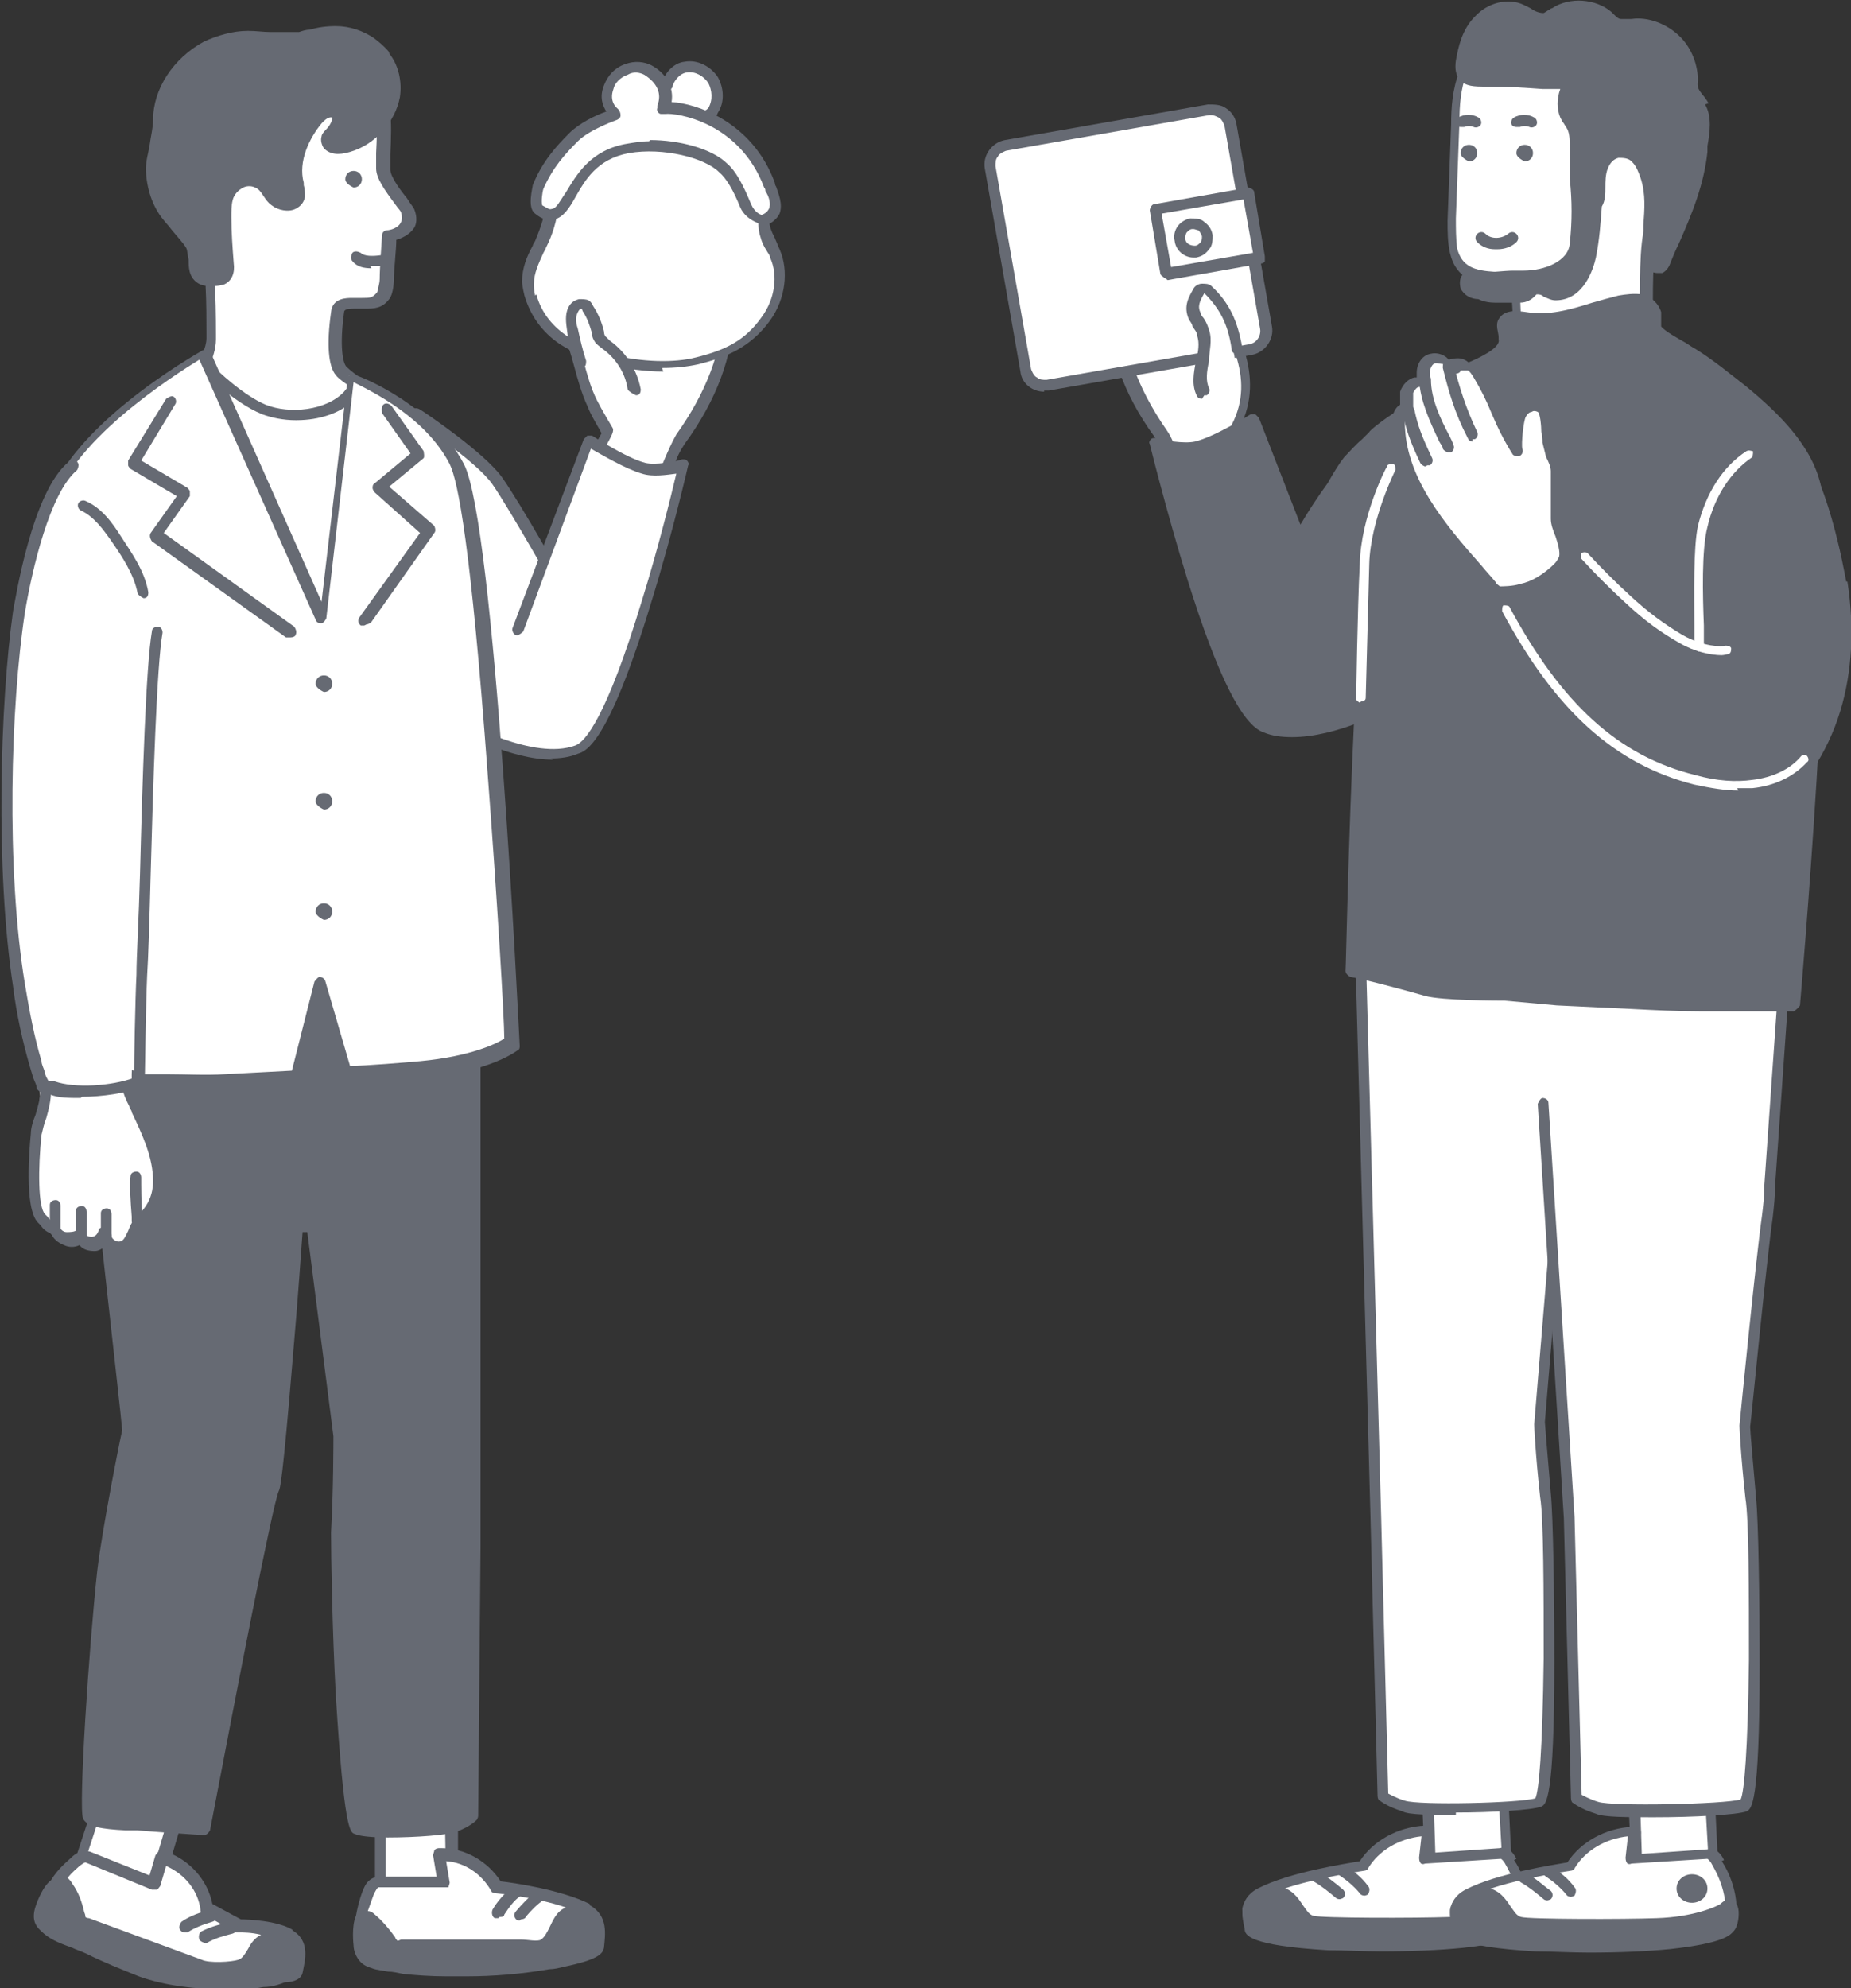 <?xml version="1.0" encoding="UTF-8"?><svg id="_レイヤー_2" xmlns="http://www.w3.org/2000/svg" viewBox="0 0 15.6 16.75"><rect x="0" y="0" width="15.6" height="16.75" fill="#333333" stroke="none"/><defs><style>.cls-1{fill:#666a73;}.cls-1,.cls-2{stroke-width:0px;}.cls-2{fill:#fff;}</style></defs><g id="_レイヤー_1-2"><path class="cls-2" d="M5.97.98s.03-.01.04-.04c.04-.08.04-.18,0-.26-.05-.08-.14-.12-.23-.11-.09.01-.15.1-.15.15,0,.03-.03.06-.03.09,0,.02,0,.04,0,.06.01.03.04.03.07.04.08.01.15.04.22.08.02,0,.03.02.05.02.02,0,.02-.02.03-.03Z"/><path class="cls-2" d="M4,3.85c.09.08.16.18.23.28.21.29.4.6.56.91.03.06.06.12.07.18.02.13-.04.25-.09.37-.05.1-.1.21-.2.27-.09.05-.19.06-.29.06-.17,0-.36-.03-.48-.16-.05-.06-.08-.13-.11-.2-.04-.11-.08-.22-.11-.34-.05-.18-.09-.36-.13-.55-.02-.11-.05-.22-.07-.33-.03-.13-.06-.27-.09-.4-.02-.08-.04-.17-.01-.26.1-.34.59.04.72.16Z"/><polygon class="cls-2" points=".82 15.22 .63 15.8 1.28 15.98 1.48 15.3 .82 15.22"/><path class="cls-1" d="M1.28,16.03s0,0-.01,0l-.64-.19s-.02-.01-.03-.03c0-.01,0-.03,0-.04l.19-.58s.03-.04.06-.04l.66.08s.03.01.04.02c0,.01.01.03,0,.04l-.2.68s-.03.04-.05.04ZM.7,15.76l.54.16.17-.58-.56-.07-.16.49Z"/><path class="cls-2" d="M1.74,16.07h0c-.03-.19-.17-.35-.36-.43h-.02s-.06.22-.06.22l-.56-.23s-.03-.03-.1.04c-.07.06-.25.22-.28.46-.04.24,2.1.65,2.15.47.02-.09.07-.22-.07-.3-.14-.08-.43-.08-.43-.08l-.27-.15Z"/><path class="cls-1" d="M2.47,16.26c-.13-.08-.38-.09-.44-.09l-.24-.13c-.04-.2-.19-.37-.39-.44h-.02s-.03-.01-.04,0c-.01,0-.02.02-.03.03l-.05.17-.5-.2s-.08-.03-.16.05c-.03.03-.11.09-.17.19-.08.06-.13.22-.13.22-.02.06-.02.11,0,.15.02.04.05.06.07.08.07.06.16.09.24.12.04.02.08.03.12.05.14.07.29.13.44.19.22.08.49.11.74.11.11,0,.21,0,.31-.02.07,0,.13-.02.18-.04.08,0,.14-.03.15-.08h0c.02-.1.07-.27-.09-.36ZM.67,15.72s.04-.03.05-.03c0,0,0,0,0,0l.56.23s.03,0,.04,0c.01,0,.02-.02.03-.03l.05-.17c.16.07.27.21.29.37,0,.02.01.03.03.04l.27.15s.02,0,.02,0c.04,0,.11,0,.19.02-.06.03-.09.08-.11.12-.03.05-.05.08-.08.09-.06.02-.25.03-.31,0l-.95-.35h0s-.02,0-.03-.01c0,0,0-.02-.01-.04h0c-.02-.09-.05-.17-.1-.24-.01-.02-.03-.04-.04-.05.04-.05.08-.08.1-.1Z"/><path class="cls-1" d="M1.56,16.28s-.03,0-.04-.02c-.02-.02,0-.06.01-.07.07-.05.16-.08.24-.1.03,0,.05.01.06.04,0,.03-.01.05-.04.06-.07.02-.15.05-.21.09,0,0-.02,0-.03,0Z"/><path class="cls-1" d="M1.73,16.37s-.04-.01-.05-.03c-.01-.03,0-.06.02-.07.08-.04.16-.06.24-.08.03,0,.05.01.06.04,0,.03-.01.05-.04.06-.08.02-.15.04-.22.08,0,0-.01,0-.02,0Z"/><polygon class="cls-2" points="3.2 15.37 3.2 15.99 3.82 16 3.8 15.27 3.2 15.37"/><path class="cls-1" d="M3.82,16.05h-.61s-.05-.04-.05-.06v-.62s.02-.05.04-.05l.6-.09s.03,0,.04.01c.01,0,.02.02.02.04v.73s0,.03,0,.04c0,0-.02.01-.03.01ZM3.25,15.94h.51s-.01-.61-.01-.61l-.5.08v.53Z"/><path class="cls-2" d="M4.19,15.9h0c-.1-.17-.28-.28-.47-.28h-.02s.04.24.04.24h-.55s-.04-.03-.07.06c-.04.09-.12.3-.06.54.06.24,1.95.12,1.98-.07.01-.09.04-.24-.09-.31-.26-.14-.76-.19-.76-.19Z"/><path class="cls-1" d="M4.97,16.04c-.24-.12-.65-.18-.75-.19-.11-.17-.3-.28-.5-.28,0,0,0,0,0,0h-.02s-.03,0-.04.02c0,.01-.01.03-.01.04l.03.18h-.49s-.08,0-.12.09c-.02.04-.05.13-.07.24-.04.09-.02.25-.02.25,0,.04.02.1.06.14.03.03.06.04.09.05.05.02.1.02.14.03.04,0,.08.01.13.02.1.01.23.02.36.02.03,0,.06,0,.09,0,.02,0,.04,0,.06,0,0,0,.01,0,.02,0,.23,0,.47-.02.7-.06.04,0,.08-.01.12-.02.29-.06.33-.11.34-.16h0c.01-.11.04-.27-.12-.36ZM3.16,15.94s.02-.04.03-.04h.55s.03,0,.04,0c0-.01.01-.03.01-.04l-.03-.18c.16.01.3.11.38.25,0,.01.02.02.04.02,0,0,.33.03.59.12-.08.03-.11.11-.14.17-.02.04-.04.08-.07.1-.03.02-.11,0-.17,0-.03,0-.06,0-.08,0h-.93s-.02.01-.03.01c0,0-.02-.02-.02-.03h0c-.05-.07-.11-.14-.17-.19-.02-.02-.04-.03-.06-.03.02-.06.04-.11.05-.14Z"/><path class="cls-1" d="M4.2,16.16s-.02,0-.03,0c-.02-.01-.03-.04-.02-.07.04-.07.1-.14.17-.19.02-.02.05-.01.07,0,.02.02.01.05,0,.07-.06.04-.1.1-.14.16,0,.02-.03.02-.04.02Z"/><path class="cls-1" d="M4.38,16.18s-.02,0-.03-.01c-.02-.02-.02-.05,0-.07.05-.06.11-.12.17-.17.02-.02.05-.01.07,0,.02.02.01.05,0,.07-.06.04-.11.09-.16.15,0,.01-.02.02-.04.02Z"/><path class="cls-2" d="M4.99,3.99c0-.06.01-.12.05-.18,0-.02.09-.15.08-.17,0,0-.09-.15-.13-.24-.09-.21-.13-.45-.22-.65-.02-.04-.03-.09-.01-.12.02-.03.06-.03.09-.02.03,0,.06.03.08.06.04.05.09.18.16.2.08.03.15-.09.18-.15.11-.16.18-.33.27-.49.02-.03.04-.07.07-.08.03-.02.08,0,.09.03,0-.05.06-.09.11-.08.05.01.08.07.09.12,0,.03,0,.06.02.08.01,0,.03,0,.04,0,.04,0,.07.05.08.09.01.04,0,.08,0,.13.06,0,.07.08.07.13,0,.39-.17.76-.4,1.07-.14.2-.12.49-.44.47-.08,0-.16-.03-.23-.08-.04-.04-.07-.07-.07-.11Z"/><path class="cls-1" d="M5.33,4.23s-.03,0-.04,0c-.1,0-.19-.04-.25-.09-.05-.04-.08-.09-.09-.14-.01-.07.02-.14.05-.21,0,0,0-.01.01-.03.03-.06.05-.09.06-.11-.02-.04-.09-.15-.12-.23-.05-.11-.08-.22-.11-.33-.03-.11-.06-.22-.11-.32-.01-.03-.05-.11,0-.17.03-.04.09-.06.14-.04.05.01.08.05.1.07.02.02.03.05.05.07.02.04.06.1.09.11.04.01.09-.07.12-.11,0,0,.01-.02.01-.02.07-.1.12-.21.18-.31.03-.06.06-.12.1-.18.02-.03.04-.08.09-.1.03-.02.07-.02.1,0,0,0,.01-.02.02-.02.04-.03.08-.04.12-.02.07.02.12.09.12.16,0,0,0,0,0,.01,0,0,0,.02,0,.03,0,0,0,0,0,0,0,0,.01,0,.02,0,.06.01.1.06.12.12,0,.04,0,.07,0,.11.04.03.07.09.07.16,0,.35-.14.73-.41,1.1-.04.06-.07.12-.09.19-.06.14-.12.3-.35.3ZM4.82,2.65s-.02,0-.02,0c-.01.02,0,.06.01.07.05.11.08.22.11.33.03.11.06.22.11.32.04.08.13.23.13.23.02.03,0,.06-.07.19,0,0-.01.02-.01.02-.03.06-.05.11-.04.15,0,.03.02.06.06.08.05.04.11.06.2.07.19.01.24-.09.3-.24.03-.07.06-.14.1-.21.25-.35.39-.71.39-1.05,0-.04-.01-.08-.03-.08-.01,0-.02,0-.03-.02,0,0-.01-.02-.01-.04,0-.04,0-.08,0-.11,0-.03-.03-.05-.05-.05,0,0,0,0,0,0-.01,0-.03,0-.05-.02-.04-.03-.04-.08-.04-.1,0,0,0,0,0-.01,0-.04-.02-.07-.05-.08-.01,0-.03,0-.04,0,0,0-.01.01-.01.02,0,.02-.02.04-.04.05-.02,0-.04,0-.05-.03,0,0-.02,0-.03,0-.02.01-.03.03-.05.06-.03.06-.06.12-.09.18-.06.11-.11.22-.18.32,0,0,0,.01-.01.02-.04.07-.12.18-.22.14-.06-.02-.1-.09-.14-.15-.01-.02-.03-.05-.04-.06-.02-.02-.04-.04-.06-.04,0,0,0,0-.01,0Z"/><path class="cls-1" d="M5.87,3.05s-.01,0-.02,0c-.02,0-.04-.04-.03-.06l.15-.43s.01-.03.03-.05c.01-.01.04-.02.05-.02.02,0,.03.01.04.03.01.02,0,.05-.01.07,0,0-.02,0-.03,0l-.14.42s-.02.03-.04.03ZM6.02,2.57s0,0,0,0c0,0,0,0,0,0Z"/><path class="cls-1" d="M5.73,2.9s-.01,0-.02,0c-.02,0-.04-.04-.03-.06.06-.16.11-.32.16-.48,0-.03.03-.09.09-.11.03,0,.05,0,.06.03,0,.03,0,.05-.03.06,0,0,0,0-.02.04-.05.16-.1.33-.16.48,0,.02-.03.03-.04.03Z"/><path class="cls-1" d="M5.51,2.82s-.01,0-.02,0c-.02-.01-.03-.04-.02-.06.1-.19.17-.4.22-.61,0-.03.03-.04.06-.04.03,0,.04.03.04.06-.05.22-.13.43-.22.63,0,.02-.02.03-.04.03Z"/><path class="cls-1" d="M4.76,5.06s-.03,0-.04-.02c0,0-.43-.76-.57-.96-.14-.2-.66-.54-.67-.55-.02-.01-.03-.04-.01-.07.01-.02.04-.03.07-.01.02.01.54.36.69.57.15.21.56.93.57.97.01.02,0,.05-.02.06,0,0-.02,0-.02,0Z"/><path class="cls-2" d="M4.37,5.3l.6-1.59s.29.19.47.24c.11.03.34-.03.34-.03,0,0-.52,2.26-.9,2.4-.38.14-.98-.2-.98-.2l.48-.82Z"/><path class="cls-1" d="M4.66,6.4c-.36,0-.77-.23-.79-.24-.02-.01-.03-.04-.02-.06.01-.02.04-.03.06-.02,0,0,.59.33.94.2.08-.03.26-.23.56-1.22.14-.45.25-.9.29-1.07-.08.01-.2.03-.29,0-.14-.04-.34-.16-.43-.21l-.57,1.54s-.04.04-.06.03c-.02,0-.04-.04-.03-.06l.6-1.59s.02-.02.03-.03c.01,0,.03,0,.04,0,0,0,.29.19.45.23.08.02.25-.01.31-.03.02,0,.03,0,.04.01.01.01.02.03.01.04,0,0-.13.57-.31,1.15-.36,1.19-.55,1.26-.62,1.28-.07.03-.15.04-.23.04Z"/><path class="cls-1" d="M4.07,7.46s0-.02-.01-.03c0,0-.02-.01-.03-.01l-3.26.04s-.04.02-.05.04c0,0-.07.75-.02,1.39.04.62.32,3.01.33,3.16-.02.08-.17.84-.21,1.18-.07.64-.16,2-.12,2.09.03.07.16.09.36.1.04,0,.08,0,.1,0,.11.01.54.04.56.04.02,0,.04-.02.05-.04.21-1.1.53-2.76.58-2.86.01-.02.03-.06.12-1.15.04-.45.07-.9.08-1.03h.04s.22,1.72.22,1.72c0,.04,0,.47-.02.81,0,.19.01.82.04,1.37.07,1.13.12,1.16.16,1.17.04.02.15.03.28.03.23,0,.51-.02.58-.05.11-.04.16-.09.17-.1,0,0,.01-.02.01-.03l.02-2.28v-5.58Z"/><path class="cls-2" d="M3.22,7.76c-.15.03-.33.07-.55.09-.07,0-.15.01-.24.01h-.65s-.16-4.77-.16-4.77l1.3.11s.51,1.01.58,1.22c.07.22,0,3.25,0,3.25l-.27.17v-.1Z"/><path class="cls-1" d="M2.43,7.91h-.65s-.05-.02-.05-.05l-.16-4.76s0-.03.01-.04c0,0,.02-.01.04-.01l1.3.11s.03.01.04.03c.02.04.51,1.01.58,1.23.07.22,0,2.96,0,3.27,0,.02,0,.03-.02.04l-.27.17s-.05,0-.06-.02c-.01-.02,0-.05.02-.06h0c-.16.03-.33.06-.53.08-.07,0-.15.01-.24.01ZM1.83,7.81h.6c.09,0,.16,0,.23,0,.2-.02.39-.05.55-.09.03,0,.05,0,.06.04,0,0,0,.02,0,.02l.18-.11c.03-1.22.06-3.06.01-3.21-.06-.19-.49-1.04-.57-1.2l-1.23-.1.16,4.66Z"/><path class="cls-2" d="M1.72,3.07s.06-.12.06-.22c0-.24,0-.67-.06-.79-.11-.2-.11-.71-.06-.94.07-.34.22-.5.54-.57.16-.04.33-.06.49-.06.05,0,.1,0,.15,0,.09.01.18.05.25.1.22.16.15.6.15.82,0,.1.18.3.2.35.07.18-.15.21-.15.21,0,0-.02.27-.02.37,0,.03,0,.11-.03.14-.06.08-.12.06-.24.07-.05,0-.14,0-.15.08,0,.05-.06.4.03.5.04.05.15.12.15.12l-.08.09c-.16.17-.49.21-.71.12-.25-.1-.51-.38-.51-.38Z"/><path class="cls-1" d="M2.49,3.54c-.1,0-.2-.02-.28-.05-.25-.1-.52-.38-.53-.39-.01-.01-.02-.04,0-.06h0s.06-.11.06-.19v-.04c0-.22,0-.62-.06-.72-.12-.22-.11-.75-.07-.97.07-.36.23-.53.58-.6.19-.04.35-.06.5-.06.05,0,.1,0,.16,0,.1.01.19.05.27.11.2.15.18.48.17.73,0,.05,0,.09,0,.13,0,.06.09.18.14.24.03.05.05.07.06.09.03.07.02.13,0,.16-.04.06-.11.09-.15.1,0,.08-.02.25-.02.33,0,0,0,.12-.04.17-.06.08-.13.08-.2.08-.02,0-.04,0-.07,0,0,0-.01,0-.02,0-.07,0-.09.01-.09.03h0c-.04.29-.01.43.02.46.03.03.11.09.14.11.01,0,.02.02.02.03,0,.01,0,.03-.01.04l-.08.09c-.11.12-.3.18-.49.18ZM1.77,3.06c.07.07.28.27.47.35.2.08.51.05.66-.11l.04-.05s-.09-.06-.11-.09c-.06-.07-.08-.25-.04-.53h0c.01-.12.13-.12.18-.12,0,0,0,0,.01,0,.03,0,.05,0,.07,0,.07,0,.09,0,.13-.05,0-.01.02-.07.02-.11,0-.1.02-.36.02-.37,0-.02.02-.04.04-.04.03,0,.1-.02.12-.07.01-.02.01-.05,0-.08,0-.01-.03-.04-.05-.07-.09-.12-.16-.22-.16-.3,0-.04,0-.08,0-.13.01-.22.03-.53-.13-.65-.07-.05-.14-.08-.23-.09-.05,0-.1,0-.14,0-.15,0-.3.02-.48.06-.3.07-.44.21-.5.53-.05.23-.04.73.06.91.06.11.07.44.07.77v.04c0,.08-.03.16-.05.21Z"/><path class="cls-1" d="M3.28.44c-.04-.05-.09-.09-.13-.12-.09-.06-.2-.1-.32-.1-.08,0-.15.01-.22.03-.03,0-.06.01-.09.02,0,0-.02,0-.03,0-.07,0-.14,0-.21,0-.06,0-.12-.01-.19-.01-.13,0-.26.04-.37.09-.26.14-.43.4-.43.66,0,.07-.02.14-.03.22-.01.06-.03.12-.03.19,0,.13.04.29.13.41.03.04.06.07.09.11.04.05.09.1.12.15.01.02.01.06.02.1,0,.06,0,.14.07.19.04.03.09.03.13.03,0,0,0,0,0,0,.02,0,.05,0,.08-.01,0,0,0,0,0,0,0,0,0,0,.01,0,.08-.03.1-.11.09-.18-.01-.13-.02-.26-.02-.39,0-.05,0-.1.01-.14.01-.05.05-.09.09-.11.02-.01.06-.02.1,0,.03.01.05.04.07.07.02.03.04.06.07.08.05.04.14.06.2.03.04-.02.07-.05.08-.1,0-.04,0-.07-.01-.1,0,0,0-.01,0-.02-.05-.18.05-.38.15-.5.01-.01.05-.06.09-.05,0,.04-.03.08-.06.11h0s-.03.03-.03.05c-.01.03,0,.07.02.1.05.05.12.06.22.03.21-.06.38-.25.42-.46.02-.13-.01-.27-.09-.37Z"/><path class="cls-1" d="M2.98,1.58s-.07-.03-.07-.07.03-.07.07-.07.07.03.07.07-.03.07-.07.07Z"/><path class="cls-1" d="M3.13,2.26c-.06,0-.12-.01-.16-.06-.02-.02-.01-.05,0-.07.02-.02.05-.01.07,0,.03.03.1.03.17.02.03,0,.05.01.05.04,0,.03-.01.05-.04.05-.03,0-.07,0-.1,0Z"/><path class="cls-2" d="M1.72,2.98s-1.18.66-1.3,1.34c-.13.72.06,3.4.17,3.83.11.43-.02.85-.02.85l.64.1c.23,0,.46.02.68,0l.61-.03.2-.79.22.75s.49-.03.63-.04c.54-.05.75-.22.75-.22,0,0-.21-4.39-.47-4.88-.25-.49-.89-.73-.89-.73l-.24,2.05-1-2.24Z"/><path class="cls-1" d="M1.69,9.15c-.09,0-.19,0-.28,0-.06,0-.13,0-.2,0,0,0,0,0,0,0l-.64-.1s-.03,0-.03-.02,0-.03,0-.04c0,0,.12-.41.02-.82-.12-.45-.3-3.14-.18-3.85.12-.69,1.28-1.34,1.33-1.37.01,0,.03,0,.04,0,.01,0,.02.01.03.03l.93,2.09.22-1.88s0-.03.02-.03c.01,0,.03,0,.04,0,.03,0,.66.25.92.75.26.5.46,4.72.47,4.9,0,.02,0,.03-.02.04,0,0-.23.18-.78.23-.14.01-.61.04-.63.04-.02,0-.04-.01-.05-.03l-.17-.59-.16.62s-.02.03-.04.04l-.61.03c-.07,0-.14,0-.21,0ZM1.22,9.05c.06,0,.13,0,.19,0,.16,0,.33.01.48,0l.57-.03.19-.75s.02-.03.04-.04c.02,0,.04.01.05.03l.21.72c.12,0,.48-.03.59-.04.43-.04.65-.15.71-.19,0-.17-.06-1.18-.14-2.23-.14-1.91-.25-2.47-.32-2.61-.2-.39-.65-.61-.81-.69l-.23,1.99s-.02.04-.04.04c-.02,0-.04,0-.05-.03l-.98-2.19c-.21.13-1.13.71-1.24,1.28-.13.71.06,3.37.17,3.81.09.35.03.69,0,.82l.59.09Z"/><path class="cls-1" d="M2.73,5.83s-.07-.03-.07-.07.03-.07.07-.07.07.03.07.07-.03.07-.07.07Z"/><path class="cls-1" d="M2.73,6.82s-.07-.03-.07-.07.03-.07.07-.07.07.03.07.07-.03.07-.07.07Z"/><path class="cls-1" d="M2.73,7.75s-.07-.03-.07-.07.03-.07.07-.07.07.03.07.07-.03.07-.07.07Z"/><path class="cls-1" d="M.72,9.29c-.11,0-.23-.02-.33-.07-.02-.01-.03-.04-.02-.06.01-.02.04-.03.06-.02.17.08.38.08.56,0,.02,0,.05,0,.06.03,0,.02,0,.05-.03.06-.1.04-.2.06-.3.06Z"/><path class="cls-2" d="M.82,8.73c.05,0,.11.03.14.08.11.13.1.35.18.5.12.24.36.6.15.85-.05.06-.1.1-.14.18-.03.06-.04.15-.12.17-.04.01-.09,0-.12-.03,0-.01-.02-.02-.04-.02,0,0,0,0-.01.01-.03.03-.09.04-.13,0-.02-.02-.04-.04-.06-.05-.01,0-.03,0-.04,0-.05.01-.1,0-.13-.04-.01-.01-.02-.03-.03-.04-.01,0-.03-.01-.04-.02-.12-.04-.12-.21-.13-.31-.01-.15-.01-.3,0-.45.02-.15.05-.28.03-.43-.02-.12.03-.26.14-.33.04-.03.08-.04.12-.06.06-.02.13-.04.19-.03.01,0,.02,0,.03,0Z"/><path class="cls-1" d="M1,10.55s-.08-.02-.11-.05c-.03.02-.06.04-.09.04-.05,0-.1-.01-.13-.05-.04.02-.09.02-.13,0-.05-.02-.09-.05-.11-.1-.04-.01-.07-.04-.09-.07,0,0-.01-.01-.02-.02-.12-.12-.07-.65-.06-.75,0-.05.02-.11.04-.16.02-.07.04-.14.04-.2,0-.03,0-.07-.02-.11,0-.01,0-.02-.01-.03-.01-.04-.03-.08,0-.14.04-.06.1-.1.15-.14.04-.03.09-.06.15-.08.05-.02.1-.02.15-.02.08,0,.19,0,.27.07.05.05.05.1.06.15h0c.01.15.05.26.1.37,0,.02.02.03.02.05.09.19.2.4.19.63,0,.13-.05.25-.14.33-.05.05-.05.06-.08.12h0c-.03.06-.06.14-.16.15,0,0,0,0-.01,0ZM.9,10.37s0,0,0,0c.02,0,.04.02.04.04,0,.03.04.05.06.05.04,0,.05-.03.08-.09h0c.03-.08.05-.1.1-.15.07-.07.11-.16.11-.27,0-.2-.09-.39-.18-.58,0-.02-.02-.03-.02-.05-.06-.11-.09-.24-.11-.39h0c0-.05,0-.08-.03-.1-.05-.05-.14-.05-.2-.05-.04,0-.08,0-.12.02-.05.01-.09.04-.12.06-.04.03-.09.06-.12.11-.01.02-.01.02,0,.05,0,.01,0,.02.01.04.01.05.02.09.03.13,0,.08-.02.16-.04.23-.02.05-.03.1-.04.14-.03.28-.03.61.03.67,0,0,.02.02.02.02.02.03.04.04.06.04,0,0,0,0,0,0,.02,0,.04.01.04.03,0,.03.03.06.06.06.03,0,.07,0,.09-.02.01,0,.03-.01.04,0,.02,0,.03.02.03.03,0,.02.03.03.05.03.03,0,.05-.02.06-.05,0-.02.02-.03.04-.03Z"/><path class="cls-1" d="M.9,10.49s-.05-.02-.05-.04c0-.08,0-.16,0-.23,0-.03.03-.04.05-.04.03,0,.04.03.04.05,0,.07,0,.14,0,.22,0,.03-.02.05-.04.05,0,0,0,0,0,0Z"/><path class="cls-1" d="M1.16,10.33s-.05-.02-.05-.04v-.04c-.01-.13-.02-.28-.01-.34,0-.03.03-.04.05-.04.03,0,.04.03.04.05,0,.06,0,.24.01.32v.04s-.02.05-.04.05c0,0,0,0,0,0Z"/><path class="cls-1" d="M.69,10.47s-.05-.02-.05-.04c0-.08,0-.16,0-.23,0-.03.03-.04.05-.04.03,0,.04.03.04.05,0,.07,0,.14,0,.22,0,.03-.02.05-.04.05,0,0,0,0,0,0Z"/><path class="cls-1" d="M.47,10.42s-.05-.02-.05-.04c0-.08,0-.16,0-.23,0-.03.03-.04.05-.04.03,0,.04.03.04.05,0,.07,0,.14,0,.22,0,.03-.02.05-.04.05,0,0,0,0,0,0Z"/><path class="cls-2" d="M1.39,4.61c.09.42-.04.85-.13,1.27-.08.39-.07.81-.09,1.21-.02.44-.04,1.52-.06,1.96,0,.02,0,.03,0,.05-.04.12-.43.1-.52.1-.04,0-.08,0-.11-.02-.09-.03-.12-.13-.15-.22-.06-.22-.11-.44-.14-.66-.14-.82-.13-2.34,0-3.17.05-.32.21-1.28.62-1.24.33.04.53.4.6.71Z"/><path class="cls-1" d="M.68,9.25c-.1,0-.19,0-.26-.03l-.08-.02s-.03-.02-.03-.03c0-.03-.02-.06-.03-.09-.01-.03-.02-.07-.03-.1-.06-.21-.11-.43-.14-.67-.15-.98-.11-2.38,0-3.16.02-.1.16-1.01.47-1.26.02-.02.05-.01.07,0,.02.02.01.05,0,.07-.23.19-.38.84-.44,1.2-.12.78-.16,2.16,0,3.13.04.24.08.45.14.65,0,.03.02.06.03.1,0,.02.02.05.03.07h.05c.17.06.48.04.67-.03,0-.14.01-.67.02-.87,0-.15.02-.47.03-.85.02-.78.05-1.75.1-2.04,0-.03.03-.04.05-.04.03,0,.04.03.04.05-.05.28-.08,1.29-.1,2.03-.01.38-.02.71-.03.86-.01.22-.02.89-.02.9,0,.02-.01.04-.03.04-.13.05-.33.08-.5.08Z"/><path class="cls-1" d="M2.44,5.37s-.02,0-.03,0l-1.13-.81s-.03-.04-.01-.07l.22-.31-.39-.23s-.02-.02-.02-.03c0-.01,0-.03,0-.04l.32-.52s.04-.03.06-.02c.02.01.03.04.02.06l-.29.48.39.23s.02.02.02.03c0,.01,0,.03,0,.04l-.22.31,1.1.79s.03.04.01.07c0,.01-.02.02-.04.02Z"/><path class="cls-1" d="M3.07,5.27s-.02,0-.03,0c-.02-.02-.03-.04-.01-.07l.51-.71-.38-.34s-.02-.02-.02-.04c0-.01,0-.03.02-.04l.3-.25-.24-.34s-.01-.05.01-.07c.02-.02.05-.01.07.01l.27.38s.01.05,0,.06l-.29.24.38.33s.02.04,0,.06l-.53.75s-.02.02-.04.02Z"/><path class="cls-1" d="M1.21,5.04s-.04-.02-.05-.04c-.03-.16-.13-.31-.22-.44-.07-.1-.15-.21-.26-.26-.02-.01-.03-.04-.02-.06.01-.02.04-.03.06-.02.14.06.23.19.3.3.09.14.2.29.23.47,0,.03-.01.05-.04.05,0,0,0,0,0,0Z"/><path class="cls-2" d="M4.48,2.49c.1.35.42.48.67.54.23.06.51.08.73.02.24-.06.43-.14.58-.36.11-.16.15-.37.07-.55-.02-.06-.06-.11-.08-.17-.02-.05-.02-.11-.02-.16,0-.08,0-.14-.04-.21-.04-.07-.08-.14-.13-.2-.1-.13-.23-.22-.38-.28-.26-.09-.56-.09-.8.04-.21.11-.37.31-.41.54-.02.14-.05.23-.1.36-.05.1-.1.2-.1.32,0,.04,0,.07.01.11Z"/><path class="cls-1" d="M5.59,3.13c-.15,0-.3-.02-.46-.06-.17-.04-.3-.1-.41-.17-.15-.1-.25-.24-.3-.41h0s-.02-.08-.02-.12c0-.11.04-.21.09-.3,0-.01.01-.02.02-.04.05-.12.08-.21.1-.35.04-.24.19-.45.43-.58.24-.13.55-.15.84-.04.16.06.3.16.41.29.04.05.07.1.1.15.01.02.02.04.04.06.04.07.05.14.05.21v.02c0,.05,0,.1.02.15.01.03.03.06.04.09.01.02.02.05.03.07.08.18.05.42-.08.6-.16.22-.36.31-.61.37-.09.02-.19.03-.3.03ZM4.52,2.48c.09.33.41.45.64.51.25.06.52.07.71.02.24-.06.41-.14.55-.34.11-.15.14-.35.07-.5,0-.02-.02-.04-.03-.06-.02-.03-.04-.07-.05-.11-.02-.06-.02-.12-.02-.18v-.02c0-.07,0-.12-.04-.17-.01-.02-.02-.04-.04-.06-.03-.05-.05-.09-.09-.14-.1-.12-.22-.21-.36-.26-.27-.09-.55-.08-.77.04-.21.11-.35.3-.38.51-.02.15-.05.25-.11.37,0,.01-.01.02-.02.04-.04.09-.08.17-.08.26,0,.03,0,.06.01.1h0Z"/><path class="cls-2" d="M5.59.91c.05-.12.01-.24-.12-.32-.12-.07-.29.01-.33.14-.05.14.06.22.06.22,0,0-.24.08-.35.19-.11.11-.22.23-.3.42-.02.04-.04.16,0,.19.29.21.21-.41.76-.51.23-.04.63,0,.8.17.08.08.15.22.19.32.05.11.13.12.14.11.17-.06.08-.21.05-.29-.23-.63-.89-.68-.89-.64Z"/><path class="cls-1" d="M6.42,1.89s-.13-.03-.18-.14c-.06-.15-.12-.25-.18-.3-.12-.12-.47-.21-.76-.16-.27.05-.37.23-.45.37-.05.09-.1.17-.18.19-.05.01-.1,0-.16-.05-.07-.05-.02-.22-.02-.24.08-.2.2-.33.31-.44.08-.08.22-.15.31-.18-.03-.05-.06-.12-.02-.22.03-.08.09-.15.18-.18.08-.03.16-.02.22.01.13.07.19.19.17.31.2.01.68.16.87.68,0,0,0,.02.01.03.02.06.06.15.03.23-.02.04-.06.08-.12.1,0,0-.02,0-.03,0ZM5.48,1.18c.24,0,.52.07.65.2.07.06.13.17.2.34.03.07.08.09.09.09.03-.01.05-.03.06-.05.02-.04,0-.11-.03-.15,0-.01,0-.02-.01-.03-.21-.56-.75-.63-.83-.62-.01,0-.02,0-.04,0-.02,0-.04-.03-.03-.05,0,0,0-.01,0-.02.04-.1,0-.19-.11-.26-.04-.02-.09-.03-.14,0-.06.02-.11.07-.12.12-.04.11.03.16.04.17.01.01.02.03.02.05,0,.02-.01.03-.03.04,0,0-.23.08-.33.18-.11.11-.21.22-.29.4-.01.03-.02.11-.01.14.04.02.06.04.08.03.04,0,.07-.07.12-.14.09-.15.21-.36.52-.41.06-.01.12-.02.18-.02Z"/><path class="cls-1" d="M5.97,1.02s-.03,0-.04-.02c-.02-.02-.01-.05.01-.07.01,0,.02-.01.03-.02,0,0,0,0,0,0,0,0,0,0,0,0,.04-.07.03-.15,0-.21-.04-.06-.11-.1-.18-.09-.07.01-.11.08-.12.11,0,.03-.03.04-.05.04-.03,0-.04-.03-.04-.05.01-.08.09-.18.19-.19.11-.02.22.04.28.13.05.09.06.21,0,.3-.01.03-.03.04-.05.04,0,0,0,0-.01,0,0,0-.02,0-.03,0Z"/><path class="cls-2" d="M4.88,3.05c-.03-.09-.05-.18-.07-.28,0-.06-.02-.12,0-.17.02-.04.07-.07.1-.04.01,0,.02.02.03.03.04.06.06.13.08.2,0,.02.01.05.03.07.01.02.03.03.05.04.13.08.21.22.23.37l-.46-.22Z"/><path class="cls-1" d="M5.34,3.32s-.04-.02-.05-.04c-.02-.14-.1-.26-.21-.34h0s-.04-.03-.06-.05c-.02-.03-.03-.05-.03-.08h0c-.02-.07-.04-.13-.08-.19,0,0,0-.01-.01-.02,0,0,0,0,0,0-.01,0-.02.01-.03.03-.02.04-.02.08,0,.14.02.09.04.18.07.27,0,.02,0,.05-.03.06-.02,0-.05,0-.06-.03-.03-.09-.06-.19-.07-.28-.01-.07-.02-.14.01-.2.02-.04.05-.06.09-.07.03,0,.06,0,.08.01.02.01.03.03.04.05.04.06.07.13.09.21h0s0,.04.02.05c0,0,.02.02.03.03h0c.14.1.23.25.26.41,0,.03-.01.05-.04.05,0,0,0,0,0,0Z"/><polygon class="cls-2" points="12.67 15.1 12.71 15.71 12.06 15.75 12.03 15.04 12.67 15.1"/><path class="cls-1" d="M12.06,15.8s-.02,0-.03-.01c0,0-.02-.02-.02-.03l-.03-.72s0-.03.01-.04c0,0,.02-.01.04-.01l.64.06s.04.02.04.04l.03.61s-.02.05-.04.05l-.65.05s0,0,0,0ZM12.08,15.09l.02.62.56-.04-.03-.53-.55-.05Z"/><path class="cls-2" d="M11.49,15.71h0c.1-.17.3-.29.53-.3h.02s-.03.24-.03.24l.64-.04s.04-.01.09.07c.05.08.16.29.1.53-.02.07-.22.12-.5.15-.67.07-1.77.02-1.8-.11-.02-.09-.06-.23.09-.3.29-.15.87-.22.87-.22Z"/><path class="cls-1" d="M12.78,15.66c-.05-.1-.11-.1-.14-.09l-.58.04.02-.18s0-.03-.01-.04c0-.01-.02-.02-.04-.01h-.02c-.23.01-.44.13-.55.3-.11.02-.59.09-.86.23-.17.09-.13.25-.11.34h0c0,.05.03.14.7.18.15,0,.3.01.45.01.25,0,.49-.01.69-.03.45-.05.53-.12.54-.18.06-.26-.06-.49-.11-.56ZM12.8,16.2s-.03.07-.46.11c-.31.03-.73.04-1.09.02-.46-.02-.63-.07-.66-.1h0c-.02-.12-.03-.2.06-.25.28-.14.85-.22.85-.22.01,0,.03-.01.03-.02.09-.15.26-.25.45-.27l-.02.18s0,.03.01.04c0,.01.02.02.04.01l.64-.04s0,0,0,0c0,0,.02.01.04.05.04.07.15.27.1.49Z"/><path class="cls-1" d="M12.22,16.21c.34-.01.53-.1.57-.14.09-.09.09.12.04.16-.02.02-.05.03-.08.04-.13.05-.27.04-.41.05-.17.02-1.17.04-1.5,0-.15-.02-.34-.08-.31-.24.02-.1.13-.16.25-.15.18.02.16.21.29.25.07.03.91.02,1.16.01Z"/><path class="cls-1" d="M11.53,16.41c-.28,0-.55,0-.7-.03-.16-.02-.26-.07-.32-.14-.03-.04-.04-.1-.04-.16.02-.12.15-.2.3-.19.12.02.17.1.21.16.03.04.05.08.09.09.07.02.87.02,1.14.01h0c.32-.01.51-.1.54-.12.04-.04.07-.04.09-.03.02,0,.05.02.06.07.01.05,0,.15-.04.19-.03.03-.07.04-.1.05-.09.03-.19.04-.28.04-.05,0-.09,0-.14.01-.1.01-.46.03-.81.03Z"/><path class="cls-1" d="M11.5,15.97s-.03,0-.04-.02c-.05-.06-.11-.11-.17-.15-.02-.01-.03-.04-.02-.06.01-.02.04-.03.06-.02.08.04.15.1.2.17.02.02.01.05,0,.07,0,0-.02.01-.03.01Z"/><path class="cls-1" d="M11.29,16s-.02,0-.03-.01c-.06-.05-.12-.1-.19-.14-.02-.01-.03-.04-.02-.06.01-.02.04-.03.06-.02.08.04.15.1.21.15.02.02.02.05,0,.07,0,0-.02.01-.03.01Z"/><path class="cls-2" d="M10.53,3.95c.01-.06-.01-.12-.04-.18,0-.02-.09-.15-.08-.17.27-.51-.15-1-.39-1.43-.02-.03-.04-.07-.07-.09s-.08-.01-.1.02c0-.05-.06-.09-.12-.08-.05.01-.09.07-.09.12,0,.03,0,.06-.02.08-.01,0-.03,0-.04,0-.04,0-.08.04-.09.08-.01.04,0,.08,0,.13-.06,0-.08.07-.08.13-.01.39.15.76.38,1.09.14.2.1.5.45.48.08,0,.17-.02.24-.07.05-.04.07-.07.08-.11Z"/><path class="cls-1" d="M10.19,4.18c-.25,0-.31-.17-.37-.31-.02-.06-.05-.13-.09-.19-.27-.37-.4-.76-.39-1.11,0-.08.03-.14.08-.16,0-.03,0-.07.01-.11.02-.06.07-.11.13-.12,0,0,.01,0,.02,0,0,0,0,0,0,0,0,0,0-.02,0-.03,0,0,0,0,0-.01,0-.08.06-.14.13-.16.04,0,.09,0,.13.03,0,0,.02.01.02.02.03,0,.07,0,.1.01.05.03.07.07.09.1.04.08.09.15.14.23.23.37.48.79.26,1.23,0,.02.03.06.06.12,0,.01.01.02.01.03.03.07.06.14.05.21h0c-.01.05-.04.1-.1.14-.07.05-.15.08-.26.08,0,0-.02,0-.03,0ZM9.75,2.07s0,0,0,0c-.03,0-.06.04-.06.08,0,0,0,0,0,.01,0,.03,0,.08-.05.1-.02.01-.04.01-.05.01,0,0,0,0,0,0-.02,0-.04.03-.05.05-.01.03,0,.07,0,.11,0,.01,0,.03-.01.03,0,0-.02.02-.03.02-.02,0-.03.04-.04.08-.01.33.12.7.37,1.06.05.07.07.14.1.21.06.15.1.26.3.25.09,0,.16-.03.21-.06.04-.03.06-.05.06-.08h0s0-.09-.04-.15c0,0,0-.01-.01-.02-.07-.13-.08-.16-.07-.19.21-.4-.03-.78-.25-1.15-.05-.08-.1-.16-.14-.24-.02-.03-.03-.06-.05-.07-.01,0-.03,0-.03,0,0,.02-.03.03-.05.03-.02,0-.04-.02-.04-.05,0-.01,0-.02-.01-.02-.01,0-.02-.01-.04-.01ZM10.53,3.95h0,0Z"/><path class="cls-1" d="M10.03,2.76s-.03,0-.04-.03c-.1-.2-.17-.42-.21-.64,0-.03.01-.05.04-.06.03,0,.05.01.06.04.04.21.11.42.21.61.01.02,0,.05-.02.06,0,0-.01,0-.02,0Z"/><path class="cls-1" d="M12.36,3.48c-.04-.11-.1-.15-.16-.16-.02,0-.05,0-.08,0,0-.01,0-.03,0-.04-.01-.02-.04-.03-.06-.01-.01,0-.12.08-.25.17-.15.09-.27.19-.27.2-.02.02-.04.04-.06.06-.06.05-.11.11-.15.15-.04.05-.09.13-.14.22-.08.11-.16.23-.23.35l-.35-.9s-.02-.02-.03-.03c-.01,0-.03,0-.04,0,0,0-.3.19-.47.23-.09.02-.27-.01-.33-.03-.02,0-.03,0-.04.01-.01.01-.02.03-.01.04,0,0,.14.57.32,1.15.25.8.46,1.22.64,1.28.07.03.15.04.24.04.38,0,.8-.23.82-.24.02-.01.03-.04.02-.06-.01-.02-.04-.03-.06-.02,0,0,0,0,0,0l-.09-.15c.1-.03.19-.08.25-.14.06-.06.09-.14.12-.21.04-.11.09-.23.12-.34.05-.18.1-.37.14-.55l.16-.73c.02-.08.04-.18,0-.28Z"/><path class="cls-2" d="M13.2,7.15l-1.75.07.15,5.56.06,2.36s.05.04.17.08c.12.04,1.02.03,1.14-.02s.1-2.22.06-2.59c-.04-.37-.05-.6-.05-.6l.15-1.81s.03-.04.05-.04v-3.01Z"/><path class="cls-1" d="M12.27,15.29c-.21,0-.4,0-.45-.03-.13-.04-.19-.09-.19-.09-.01,0-.02-.02-.02-.04l-.06-2.36-.15-5.56s.02-.05.05-.05l1.75-.07s.03,0,.03.01c0,0,.01.02.01.03v3.01s-.02.03-.03.03c0,0-.02.01-.04.01,0,0,0,0,0,0l-.15,1.8s.02.26.05.6c.02.2.03.85.03,1.42,0,1.17-.07,1.2-.11,1.22-.08.03-.42.05-.72.05ZM11.7,15.11s.07.04.14.06c.12.04.97.02,1.1-.02.03-.06.06-.4.07-1.18,0-.55,0-1.18-.03-1.36-.04-.36-.05-.6-.05-.61,0,0,0,0,0,0l.15-1.81s.02-.06.05-.08v-2.92s-1.64.07-1.64.07l.15,5.51.06,2.34Z"/><polygon class="cls-2" points="14.42 15.1 14.45 15.72 13.8 15.76 13.78 15.05 14.42 15.1"/><path class="cls-1" d="M13.8,15.81s-.02,0-.03-.01c0,0-.02-.02-.02-.03l-.03-.72s0-.03.01-.04c0,0,.02-.01.04-.01l.64.06s.04.02.04.04l.03.61s-.02.05-.04.05l-.65.05s0,0,0,0ZM13.82,15.1l.02.62.56-.04-.03-.53-.55-.05Z"/><path class="cls-2" d="M13.24,15.72h0c.1-.17.3-.29.53-.3h.02s-.03.24-.03.24l.64-.04s.04-.01.09.07c.05.08.16.29.1.53-.02.07-.22.12-.5.15-.67.07-1.77.02-1.8-.11-.02-.09-.06-.23.09-.3.29-.15.87-.22.87-.22Z"/><path class="cls-1" d="M14.53,15.67c-.05-.1-.11-.1-.14-.09l-.58.04.02-.18s0-.03-.01-.04c0-.01-.02-.02-.04-.01h-.02c-.23.01-.44.13-.55.3-.11.02-.59.09-.86.23-.17.09-.13.25-.11.34h0c0,.05.03.14.7.18.15,0,.3.01.45.01.25,0,.49-.01.69-.03.45-.05.53-.12.54-.18.06-.26-.06-.49-.11-.56ZM14.54,16.2s-.03.07-.46.11c-.31.03-.73.04-1.09.02-.46-.02-.63-.07-.66-.1h0c-.02-.12-.03-.2.06-.25.28-.14.85-.22.85-.22.01,0,.03-.01.03-.02.09-.15.26-.25.45-.27l-.02.18s0,.03.01.04c0,.01.02.02.04.01l.64-.04s0,0,0,0c0,0,.02.01.04.05.04.07.15.27.1.49Z"/><path class="cls-1" d="M13.97,16.22c.34-.01.53-.1.57-.14.09-.09.09.12.04.16-.02.02-.05.03-.08.04-.13.05-.27.04-.41.05-.17.02-1.17.04-1.5,0-.15-.02-.34-.08-.31-.24.02-.1.13-.16.25-.15.18.02.16.21.29.25.07.03.91.02,1.16.01Z"/><path class="cls-1" d="M13.28,16.42c-.28,0-.55,0-.7-.03-.16-.02-.26-.07-.32-.14-.03-.04-.04-.1-.04-.16.02-.12.15-.2.3-.19.12.02.17.1.21.16.03.04.05.08.09.09.07.02.87.02,1.14.01h0c.32-.01.51-.1.54-.12.04-.04.07-.04.09-.03.02,0,.05.02.06.07.01.05,0,.15-.04.19-.03.03-.07.04-.1.05-.09.03-.19.04-.28.04-.05,0-.09,0-.14.01-.1.01-.46.03-.81.03ZM12.48,16c-.07,0-.15.04-.16.11,0,.03,0,.06.02.08.04.05.13.09.26.11.32.04,1.32.02,1.48,0,.05,0,.1,0,.14-.01.09,0,.18-.01.25-.04.02,0,.05-.02.07-.03.01-.01.02-.06.02-.09-.06.05-.27.13-.59.14h0c-.18,0-1.09.02-1.18-.02-.07-.03-.11-.08-.14-.14-.03-.06-.06-.1-.14-.12,0,0-.02,0-.03,0Z"/><path class="cls-1" d="M13.24,15.98s-.03,0-.04-.02c-.05-.06-.11-.11-.17-.15-.02-.01-.03-.04-.02-.06.01-.02.04-.03.06-.02.08.04.15.1.2.17.02.02.01.05,0,.07,0,0-.02.01-.03.01Z"/><path class="cls-1" d="M13.04,16.01s-.02,0-.03-.01c-.06-.05-.12-.1-.19-.14-.02-.01-.03-.04-.02-.06.01-.02.04-.03.06-.02.08.04.14.1.21.15.02.02.02.05,0,.07,0,0-.02.01-.03.01Z"/><path class="cls-2" d="M15.13,7.14l-2.04.1-.07,2.19.22,3.37.06,2.36s.05.04.17.08c.12.04,1.13.03,1.24-.02.11-.05.1-2.22.06-2.59s-.05-.6-.05-.6c0,0,.14-1.42.19-1.77.01-.09.02-.18.02-.26l.2-2.85Z"/><path class="cls-1" d="M13.95,15.31c-.23,0-.44,0-.5-.03-.13-.04-.19-.09-.19-.09-.01,0-.02-.02-.02-.04l-.06-2.36-.22-3.49s.02-.05.04-.05c.03,0,.05.02.05.04l.22,3.49s0,0,0,0l.06,2.34s.07.04.14.06c.12.04,1.06.02,1.2-.02.03-.06.06-.4.07-1.18,0-.55,0-1.18-.03-1.36-.04-.36-.05-.6-.05-.61,0,0,0,0,0,0,0-.01.14-1.42.19-1.77.01-.08.02-.17.02-.26l.2-2.85s.02-.05.05-.04c.03,0,.05.02.04.05l-.2,2.85c0,.09-.01.18-.02.27-.05.34-.18,1.69-.19,1.76,0,.03.02.26.05.6.02.2.03.85.03,1.42,0,1.17-.07,1.2-.11,1.22-.08.03-.45.05-.78.05Z"/><path class="cls-2" d="M13.95,2.87s-.07-.12-.07-.22c0-.24,0-.67.06-.79.11-.2.11-.71.07-.94-.07-.34-.23-.5-.56-.57-.17-.04-.34-.06-.51-.06-.05,0-.1,0-.16,0-.19.02-.36.13-.44.31-.06.14-.06.28-.07.43l-.03.81c0,.09,0,.18.01.26.05.19.19.23.36.24.05,0,.17.03.16.08,0,.05.05.4-.04.5-.04.05-.16.12-.16.12l.08.09c.16.17.52.21.74.12.26-.1.54-.38.54-.38Z"/><path class="cls-1" d="M13.14,3.34c-.19,0-.39-.06-.51-.18l-.08-.09s-.01-.02-.01-.04c0-.01.01-.03.02-.03.03-.02.12-.07.15-.11.05-.06.04-.28.03-.38,0-.04,0-.07,0-.08-.02-.01-.07-.03-.12-.03-.18,0-.35-.05-.4-.27-.02-.09-.02-.18-.02-.27l.03-.81c0-.14.01-.3.07-.45.08-.19.25-.31.48-.34.05,0,.11,0,.16,0,.16,0,.33.02.52.06.36.07.52.24.6.6.05.22.05.76-.07.97-.06.1-.06.51-.06.72v.04c0,.09.06.19.06.19.01.02,0,.04,0,.06-.01.01-.29.29-.55.39-.08.03-.18.05-.29.05ZM12.66,3.05l.04.05c.15.16.49.19.69.11.2-.08.42-.28.49-.35-.02-.05-.06-.13-.06-.21v-.04c0-.33,0-.66.07-.77.1-.18.11-.68.06-.91-.07-.32-.21-.46-.53-.53-.19-.04-.35-.06-.51-.06-.05,0-.1,0-.15,0-.19.02-.34.13-.4.28-.05.13-.06.27-.06.41l-.03.81c0,.08,0,.17.01.25.04.16.15.19.32.2.04,0,.15.02.19.07.02.02.02.05.02.06,0,0,0,.04,0,.07.01.18.02.37-.05.45-.03.03-.08.07-.12.09Z"/><path class="cls-1" d="M12.85,1.36s-.07-.03-.07-.07.03-.07.07-.07.07.03.07.07-.03.07-.07.07Z"/><path class="cls-1" d="M15.35,4.11c-.07-.35-.36-.63-.64-.86-.13-.1-.26-.21-.42-.31-.02-.01-.05-.03-.08-.05-.07-.04-.18-.1-.21-.14,0,0,0,0,0,0,0-.01,0-.03,0-.04,0-.02,0-.05,0-.08-.02-.07-.08-.13-.16-.15-.07-.01-.14,0-.2.01-.08.02-.15.04-.22.06-.19.06-.37.11-.55.08-.07-.01-.19-.03-.24.06-.03.05,0,.11,0,.15,0,0,0,.01,0,.02.02.07-.17.16-.27.2-.05.02-.09.04-.12.06-.26.16-.45.35-.56.56-.27.5-.33,4.34-.34,4.5,0,.02.02.04.04.05,0,0,.17.03.63.16.14.04.63.04.67.04l.44.04s0,0,0,0l.63.03c.19.01.39.02.58.02.04,0,.08,0,.13,0h.66s.04-.03.05-.05c0,0,.08-.92.14-1.9.08-1.33.1-2.15.04-2.45Z"/><path class="cls-1" d="M15.56,4.9c-.02-.1-.16-.92-.45-1.22,0,0,0-.01,0-.02-.01-.03-.04-.05-.07-.04,0,0-.02,0-.03.02-.04-.02-.1-.04-.14,0-.6.59-.97,1.36-1.06,2.18-.04.37-.01.87.33,1.17.08.07.16.11.24.13.03,0,.05,0,.08,0,.14,0,.29-.07.44-.2.29-.26.5-.57.61-.93.1-.33.12-.7.06-1.09Z"/><path class="cls-1" d="M14.4.87s-.03-.05-.05-.07c-.03-.04-.05-.06-.04-.12,0-.13-.05-.27-.15-.37-.11-.11-.27-.17-.41-.15,0,0-.01,0-.02,0-.03,0-.05,0-.07,0-.02,0-.04-.02-.06-.04,0,0-.01-.01-.02-.02-.13-.11-.35-.13-.5-.03,0,0-.01,0-.02.01-.02.01-.03.02-.05.03-.03,0-.07-.01-.11-.04-.02-.01-.04-.02-.06-.03-.13-.06-.3-.02-.41.1-.11.11-.14.26-.16.37-.01.07,0,.12.03.16.05.06.13.06.22.06.01,0,.02,0,.04,0,.15,0,.3.01.44.02.05,0,.1,0,.15,0-.03.08-.03.17,0,.24.01.02.02.04.03.05.01.02.02.03.03.05.02.04.02.1.02.16,0,.02,0,.05,0,.07,0,.03,0,.06,0,.09,0,.04,0,.07,0,.1.02.18.02.36,0,.54-.01.15-.21.23-.39.23-.01,0-.04,0-.09,0-.07,0-.22.02-.25.01-.1-.04-.15,0-.17.02-.03.03-.03.08-.02.12.03.06.09.09.15.09h0s.05.03.14.03c.04,0,.08,0,.14,0,.03,0,.06,0,.07,0,.06,0,.1-.03.12-.05.01-.01.02-.02.02-.02.02,0,.04,0,.06.02.03.01.06.03.1.03,0,0,0,0,0,0,.24,0,.32-.27.34-.36.03-.15.04-.29.05-.43.03-.05.03-.11.03-.16h0c0-.05,0-.11.02-.16.02-.05.05-.08.09-.09.04,0,.09,0,.12.04.03.03.05.08.07.14.04.13.03.25.02.39,0,.07,0,.15,0,.23,0,.02,0,.04,0,.06,0,.02.01.04.02.05.02.04.06.06.1.06.01,0,.03,0,.04,0,.04-.02.06-.06.07-.09.02-.05.04-.1.07-.16.11-.25.21-.49.24-.77,0-.02,0-.03,0-.05.02-.11.04-.25-.02-.35Z"/><path class="cls-2" d="M11.46,5.92h0s-.04-.02-.03-.04c0,0,.01-.74.03-1.13.01-.4.22-.81.23-.82,0-.02.03-.02.05-.02.02,0,.02.03.02.05,0,0-.21.42-.22.79-.01.39-.03,1.12-.03,1.13,0,.02-.02.03-.04.03Z"/><path class="cls-2" d="M12.95,4.9c.06-.03.11-.07.16-.12.02-.02.04-.05.05-.07.03-.1-.07-.23-.08-.33-.01-.14.02-.27,0-.41-.02-.08-.05-.16-.07-.24-.02-.06,0-.25-.06-.3-.06-.05-.15-.01-.17.05-.02.04-.05.28-.03.31-.13-.21-.2-.43-.33-.64-.02-.03-.04-.07-.07-.08s-.11,0-.13.03c0-.05-.07-.09-.12-.08-.05.01-.09.07-.09.12,0,.03,0,.06-.02.08-.01,0-.03,0-.04,0-.04,0-.07.05-.09.09-.01.04,0,.08,0,.13-.06,0-.08.08-.08.13,0,.55.45.99.78,1.38.01.01.02.03.04.04.04.02.16,0,.2-.01.06-.02.11-.04.16-.07Z"/><path class="cls-1" d="M12.64,5.04s-.06,0-.07-.01c-.02-.01-.04-.03-.05-.05-.04-.05-.08-.09-.12-.14-.31-.36-.67-.77-.67-1.27,0-.08.03-.14.07-.16,0-.03,0-.07,0-.11.02-.06.07-.11.12-.12,0,0,.01,0,.02,0,0,0,0,0,0,0,0,0,0-.02,0-.03,0,0,0,0,0-.01,0-.08.05-.15.12-.16.04-.01.09,0,.13.03,0,0,.02.02.02.02.04-.01.09-.02.13,0,.05.02.07.07.09.1.06.1.11.21.15.31.03.06.06.13.09.19.01-.07.03-.14.03-.16.02-.05.07-.08.12-.09.05-.01.09,0,.13.03.05.04.06.15.07.24,0,.03,0,.06,0,.08,0,.04.02.07.03.11.01.04.03.08.04.13.02.09.02.17.01.25,0,.06,0,.11,0,.16,0,.04.02.08.04.12.03.08.06.16.04.23-.01.04-.04.07-.06.09-.05.05-.1.1-.17.13h0c-.05.03-.11.05-.17.07,0,0-.09.02-.16.02ZM12.11,3.06s0,0-.01,0c-.03,0-.05.05-.05.08,0,0,0,0,0,.01,0,.03,0,.08-.04.1-.02.01-.04.01-.05.01,0,0,0,0,0,0-.02,0-.04.03-.05.05,0,.03,0,.07,0,.11,0,.01,0,.03-.01.04s-.02.02-.03.02c-.02,0-.03.04-.03.08,0,.46.34.86.65,1.21.04.05.08.09.12.14,0,.01.02.02.03.03.02,0,.11,0,.17-.02.05-.01.1-.03.15-.06h0c.05-.03.1-.07.14-.11.02-.02.03-.04.04-.06.01-.04-.01-.11-.03-.17-.02-.05-.04-.1-.04-.15,0-.06,0-.12,0-.17,0-.08,0-.15,0-.23,0-.04-.02-.08-.04-.12-.01-.04-.02-.08-.03-.12,0-.02,0-.06-.01-.09,0-.05-.01-.16-.03-.17-.02-.01-.04-.01-.05,0-.02,0-.04.02-.05.04-.02.03-.04.23-.03.27.01.02,0,.05-.02.06-.02.01-.05,0-.06-.01-.07-.11-.13-.23-.18-.35-.04-.1-.09-.2-.15-.3-.02-.03-.03-.05-.05-.06-.01,0-.05,0-.06,0,0,.02-.03.03-.05.03-.02,0-.04-.02-.04-.05,0-.01,0-.02-.01-.02-.01,0-.02-.01-.03-.01ZM12.95,4.9h0,0ZM12.77,3.76s0,0,0,0c0,0,0,0,0,0ZM12.25,3.11s0,0,0,0c0,0,0,0,0,0Z"/><path class="cls-1" d="M12.01,3.93s-.03-.01-.04-.03c-.09-.19-.12-.28-.15-.43,0-.03.01-.05.04-.06.03,0,.05.01.06.04.03.14.06.22.15.41.01.02,0,.05-.02.06,0,0-.01,0-.02,0Z"/><path class="cls-1" d="M12.2,3.81s-.03-.01-.04-.03c0-.02-.02-.04-.03-.06-.08-.17-.16-.34-.17-.52,0-.03.02-.05.05-.05,0,0,0,0,0,0,.03,0,.05.02.05.05,0,.16.08.33.16.48.01.02.02.04.03.07.01.02,0,.05-.02.06,0,0-.01,0-.02,0Z"/><path class="cls-1" d="M12.41,3.72s-.03,0-.04-.03c-.11-.21-.16-.39-.21-.59,0-.03,0-.05.03-.06.03,0,.05,0,.06.03.05.19.1.36.2.57.01.02,0,.05-.02.06,0,0-.01,0-.02,0Z"/><path class="cls-2" d="M14.65,6.66c-.11,0-.23-.02-.37-.05-.67-.17-1.17-.62-1.62-1.46,0-.02,0-.04.01-.05.02,0,.04,0,.05.01.44.82.92,1.26,1.57,1.42.18.05.34.06.48.04.17-.02.32-.09.41-.2.01-.01.04-.02.05,0,.01.01.02.04,0,.05-.11.12-.27.2-.46.22-.04,0-.09,0-.13,0Z"/><path class="cls-2" d="M14.32,5.49s-.04-.02-.04-.04c0-.05,0-.1,0-.17,0-.28-.01-.66.03-.85.07-.28.21-.5.41-.63.02-.01.04,0,.05,0s0,.04,0,.05c-.18.12-.32.33-.38.59-.05.19-.04.58-.03.83,0,.07,0,.12,0,.17,0,.02-.02.04-.04.04h0Z"/><path class="cls-2" d="M14.51,5.52c-.09,0-.23-.03-.35-.1-.16-.09-.3-.19-.47-.35-.12-.11-.24-.23-.36-.36-.01-.01-.01-.04,0-.05.01-.01.04-.01.05,0,.11.12.23.24.35.35.16.15.3.25.45.34.18.1.33.1.36.09.02,0,.04,0,.05.02,0,.02,0,.04-.02.05-.01,0-.04.01-.06.01Z"/><path class="cls-1" d="M12.78,1.07s-.03,0-.04-.02c-.01-.02,0-.05.02-.06.05-.03.12-.03.17,0,.02.01.03.04.02.06-.01.02-.04.03-.06.02-.02-.01-.06-.01-.08,0,0,0-.02,0-.02,0Z"/><path class="cls-1" d="M12.38,1.36s-.07-.03-.07-.07.03-.07.07-.07.07.03.07.07-.03.07-.07.07Z"/><path class="cls-1" d="M12.31,1.07s-.03,0-.04-.02c-.01-.02,0-.05.02-.06.05-.03.12-.03.17,0,.02.01.03.04.02.06-.01.02-.04.03-.06.02-.02-.01-.06-.01-.08,0,0,0-.02,0-.02,0Z"/><path class="cls-1" d="M14.18,15.91s.04.07.08.07.08-.03.08-.07-.04-.07-.08-.07-.08.03-.08.07Z"/><path class="cls-1" d="M14.26,16.03c-.07,0-.13-.05-.13-.12s.06-.12.13-.12.13.05.13.12-.06.12-.13.12ZM14.26,15.89s-.03.01-.03.02.02.02.03.02.03-.01.03-.02-.02-.02-.03-.02Z"/><path class="cls-1" d="M12.6,2.1c-.06,0-.11-.02-.15-.06-.02-.02-.02-.05,0-.07.02-.02.05-.02.07,0,.05.05.14.04.19,0,.02-.02.05-.02.07,0,.02.02.02.05,0,.07-.04.04-.1.06-.16.06Z"/><rect class="cls-2" x="8.48" y="1.06" width="2.06" height="2.06" rx=".16" ry=".16" transform="translate(-.22 1.68) rotate(-9.96)"/><path class="cls-1" d="M8.8,3.3c-.1,0-.19-.07-.2-.17l-.3-1.71c-.02-.11.06-.22.17-.24l1.71-.3c.05,0,.11,0,.15.03.05.03.08.08.09.13l.3,1.71c.02.11-.06.22-.17.24l-1.71.3s-.02,0-.04,0ZM10.21.97s-.01,0-.02,0l-1.71.3s-.06.02-.07.05c-.02.02-.02.05-.02.08l.3,1.71s.02.06.05.07c.02.02.05.02.08.02l1.71-.3h0c.06-.01.1-.07.09-.13l-.3-1.71s-.02-.06-.05-.07c-.02-.01-.04-.02-.06-.02Z"/><rect class="cls-2" x="9.78" y="1.69" width=".8" height=".55" transform="translate(-.19 1.79) rotate(-9.96)"/><path class="cls-1" d="M9.83,2.35s-.04-.02-.05-.04l-.09-.54s.01-.05.04-.05l.79-.14s.05.01.05.04l.09.54s0,.02,0,.04c0,.01-.02.02-.03.02l-.79.14s0,0,0,0ZM9.79,1.8l.08.45.69-.12-.08-.45-.69.12Z"/><path class="cls-2" d="M10.17,1.98c.01.06-.03.12-.1.14-.06.01-.12-.03-.14-.1-.01-.06.03-.12.1-.14.06-.01.12.03.14.1Z"/><path class="cls-1" d="M10.06,2.17c-.08,0-.15-.06-.16-.14-.02-.09.04-.17.13-.19.04,0,.09,0,.12.03.04.03.06.06.07.11,0,.04,0,.09-.03.12-.03.04-.06.06-.11.07,0,0-.02,0-.03,0ZM10.06,1.93s0,0-.01,0c-.02,0-.03.01-.05.03-.01.02-.01.03-.01.05,0,.04.04.06.08.06.02,0,.03-.01.05-.03.01-.02.01-.03.01-.05h0s-.01-.03-.03-.05c-.01,0-.03-.01-.04-.01Z"/><path class="cls-2" d="M10.41,3.04c-.03-.21-.1-.36-.25-.5-.02-.02-.05-.02-.07,0-.04.07-.07.13-.04.22.02.05.05.09.07.14.05.16-.09.35,0,.5l.29-.37Z"/><path class="cls-1" d="M10.13,3.36s-.03,0-.04-.02c-.05-.09-.03-.2-.01-.3.02-.08.03-.15.01-.21,0-.03-.02-.05-.04-.08,0-.02-.02-.04-.03-.06-.05-.11,0-.19.04-.26.01-.02.04-.04.07-.04.03,0,.06,0,.08.02.15.14.22.29.26.52,0,.03-.01.05-.04.05-.03,0-.05-.01-.05-.04-.03-.21-.1-.34-.23-.47-.04.07-.06.11-.03.17,0,.02.02.03.03.05.02.03.03.06.04.09.03.09,0,.17,0,.26-.02.09-.03.17,0,.23.01.02,0,.05-.02.06,0,0-.02,0-.02,0Z"/></g></svg>